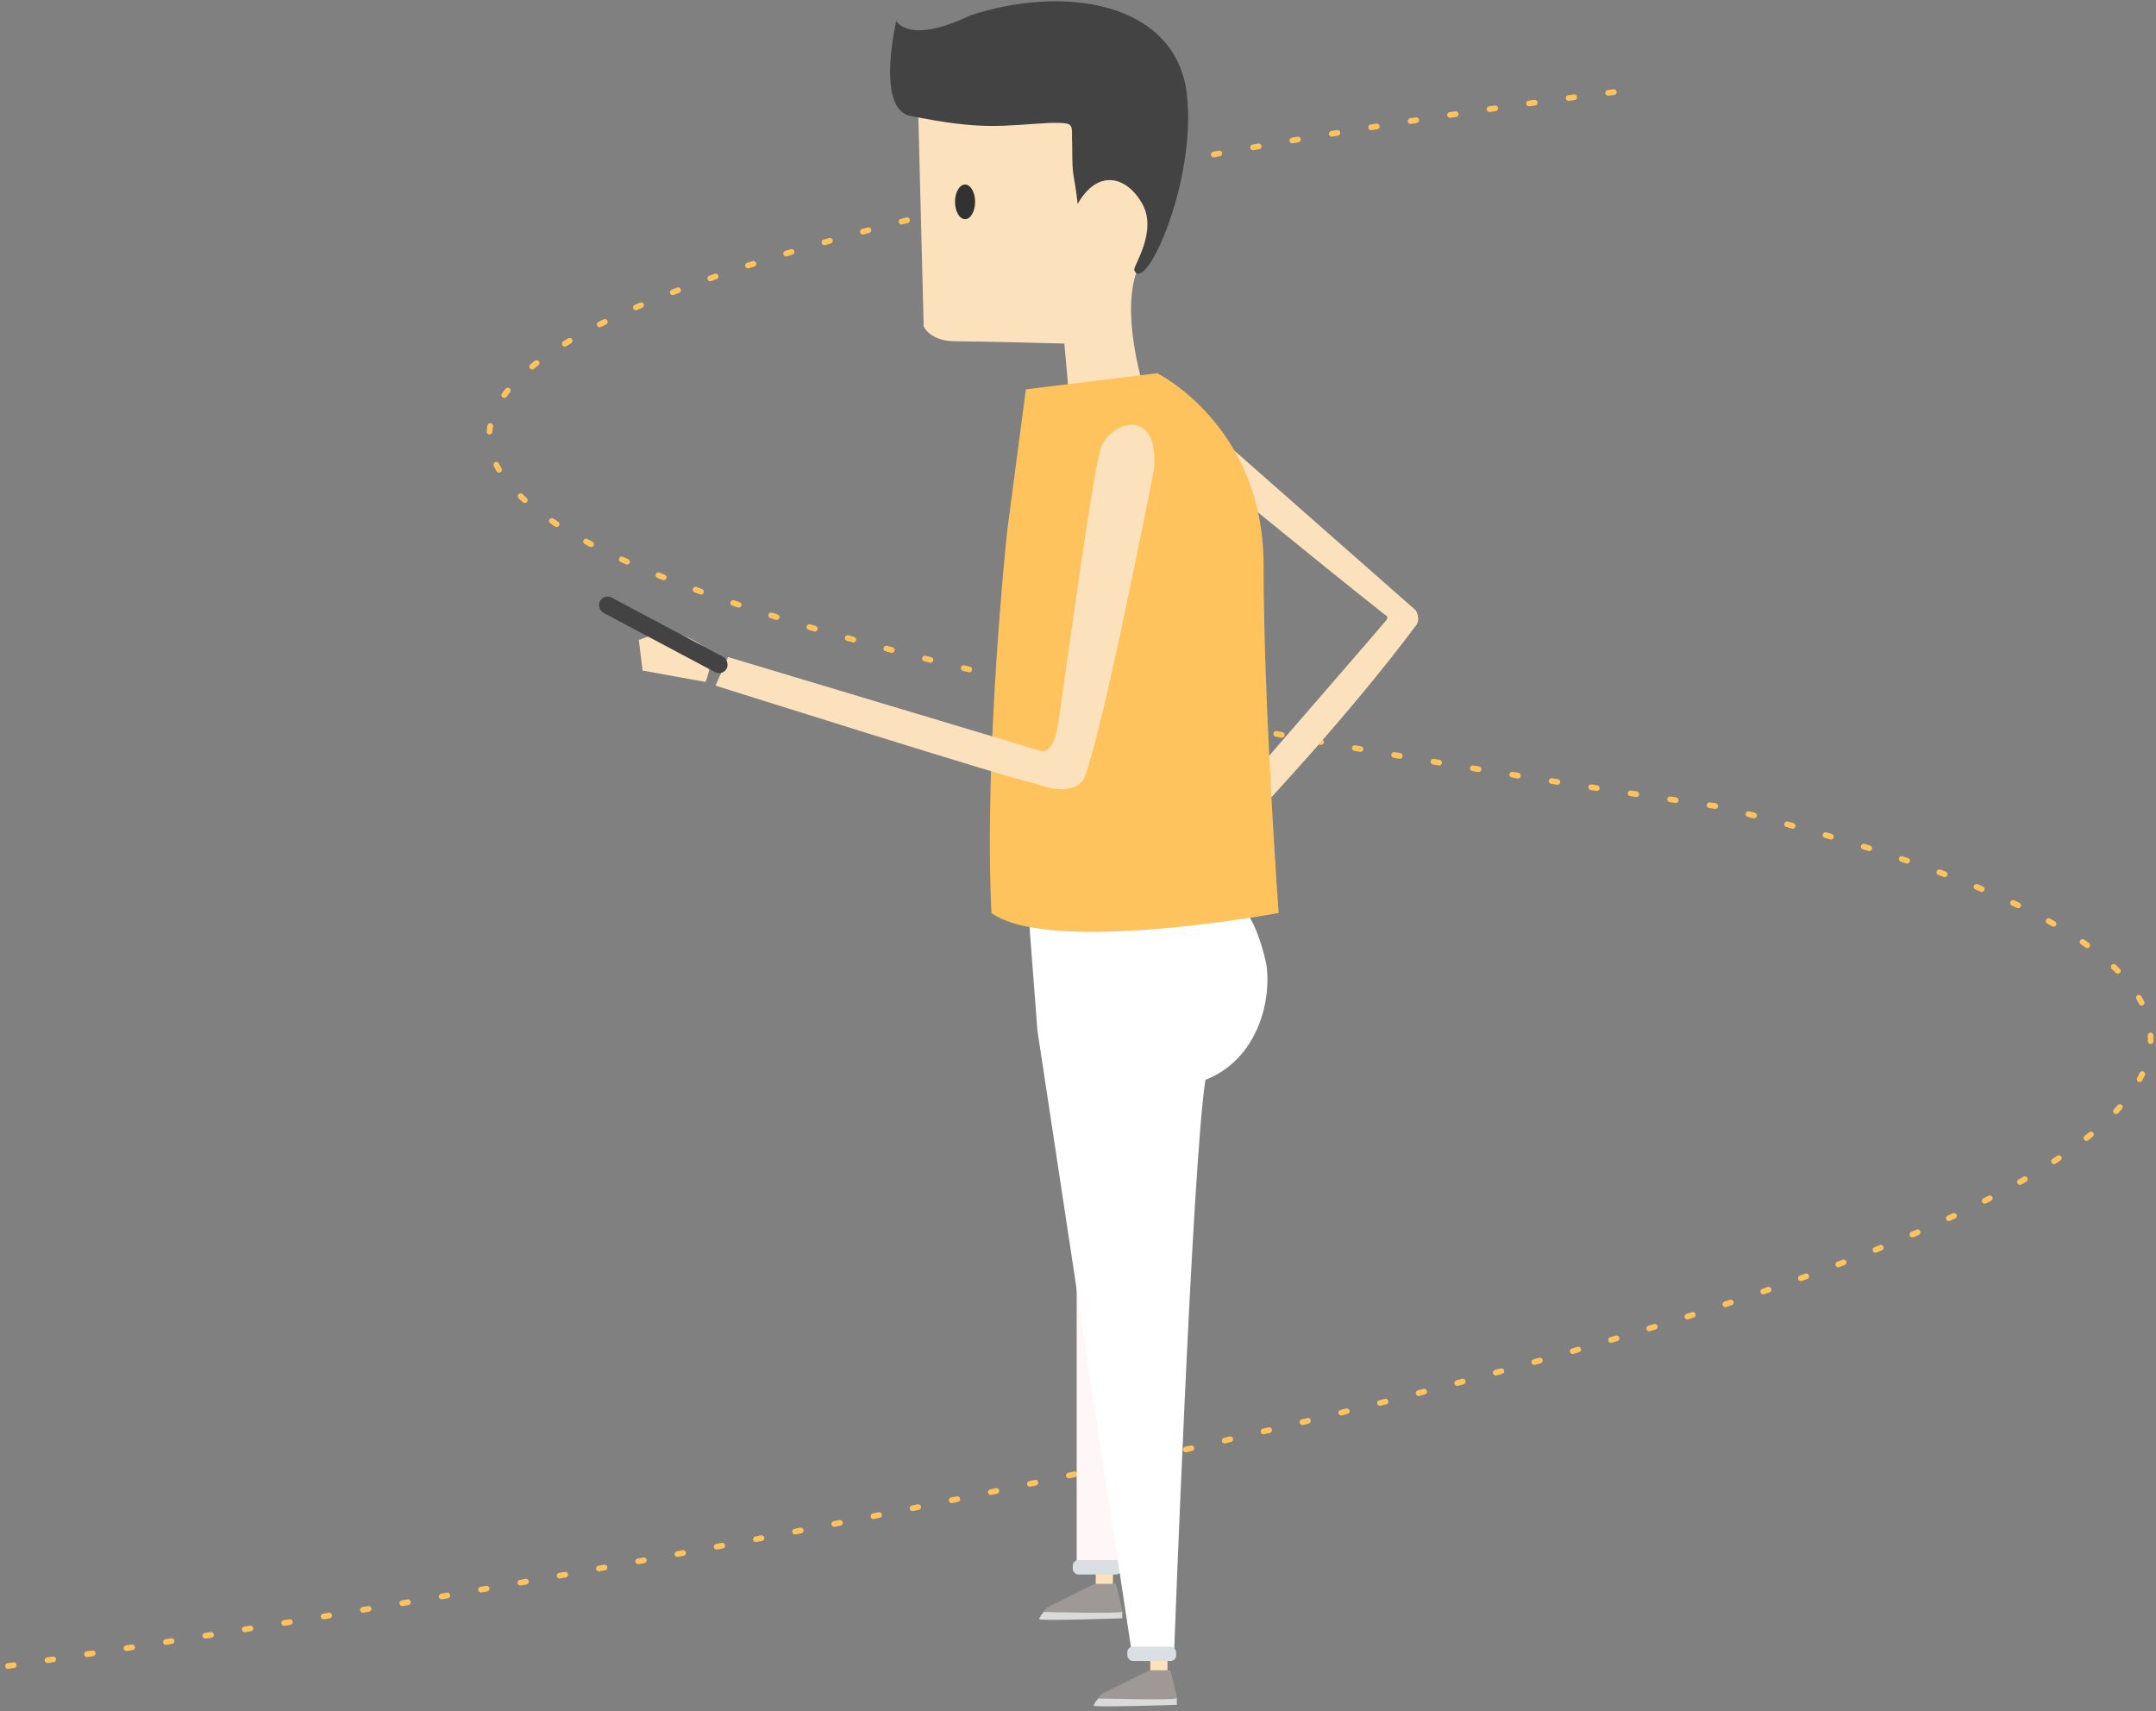 <?xml version="1.0" encoding="UTF-8"?>
<svg width="378px" height="300px" viewBox="0 0 378 300" version="1.1" xmlns="http://www.w3.org/2000/svg" xmlns:xlink="http://www.w3.org/1999/xlink">
    <rect x="0" y="0" width="378" height="300" fill="#808080" stroke="none"/>
    <!-- Generator: Sketch 41.2 (35397) - http://www.bohemiancoding.com/sketch -->
    <title>Group 10</title>
    <desc>Created with Sketch.</desc>
    <defs></defs>
    <g id="Page-1" stroke="none" stroke-width="1" fill="none" fill-rule="evenodd">
        <g id="官网-" transform="translate(-1072, -1773)">
            <g id="实时场景捕捉" transform="translate(0, 1480)">
                <g id="Group-63" transform="translate(1055, 240)">
                    <g id="Group-10" transform="translate(15, 53)">
                        <path d="M284.943,16.148 C284.943,16.148 -170.625,71.79 303.266,141.397 C582.377,210.055 0.926,292.457 0.926,292.457" id="Path-103" stroke="#FFC35D" stroke-linecap="round" stroke-linejoin="round" stroke-dasharray="1,6"></path>
                        <g id="Group-65" transform="translate(106, 0)">
                            <polygon id="Path-102" fill="#FFF7F7" points="84.769 225.44 84.769 274.327 93.578 274.327 94.822 211.554"></polygon>
                            <g id="Group-61" transform="translate(78.038, 273.522)">
                                <rect id="Rectangle-53-Copy" fill="#FBE2BC" x="10.069" y="1.517" width="3.021" height="3.539" rx="1"></rect>
                                <g id="Group-8-Copy" transform="translate(0, 4.045)">
                                    <path d="M0.962,5.007 C0.962,5.007 0.151,5.967 0.151,6.311 C0.151,6.654 14.727,6.162 14.727,6.162 L14.719,4.861 L0.962,5.007 Z" id="Path-53" fill="#DADADA"></path>
                                    <path d="M9.906,0.113 L13.609,0.113 C13.609,0.113 14.727,4.578 14.727,4.992 C14.727,5.405 0.907,5.045 0.907,5.045 L1.44,4.311 L9.906,0.113 Z" id="Path-52" fill="#9E9996"></path>
                                </g>
                                <rect id="Rectangle-52-Copy" fill="#D9DFE3" x="6.042" y="0" width="8.559" height="2.528" rx="1"></rect>
                            </g>
                            <path d="M57.014,20.739 L57.944,57.238 C57.944,57.238 59.058,59.835 63.469,59.835 C67.88,59.835 82.606,60.233 82.606,60.233 L83.808,73.627 L96.863,69.172 C96.863,69.172 90.616,50.449 97.634,43.882 C104.652,37.315 88.806,14.356 88.806,14.356 L54.974,14.327 L57.014,20.739 Z" id="Path-67" fill="#FBE2BC"></path>
                            <path d="M80.259,21.537 C84.766,21.537 83.778,21.603 83.989,25.685 C83.989,31.744 84.236,29.629 84.943,35.75 C88.505,29.519 93.558,30.89 96.279,35.75 C98.999,40.61 94.614,46.715 94.866,47.347 C96.681,51.896 105.952,31.734 104.051,16.19 C101.839,0.07 82.124,-2.614 66.1,2.711 C55.246,7.925 53.141,3.668 53.141,3.668 C53.141,3.668 49.624,18.442 55.253,20.246 C68.554,22.958 71.576,21.992 80.259,21.537 Z" id="Path-66" fill="#434343"></path>
                            <ellipse id="Oval-24" fill="#323232" cx="65.2" cy="35.391" rx="1.762" ry="3.034"></ellipse>
                            <path d="M108.893,75.911 L144.234,107.015 C144.234,107.015 145.17,108.569 144.234,109.684 C132.776,125.086 116.939,141.902 116.939,141.902 L115.368,136.139 C115.368,136.139 138.318,109.659 138.669,109.194 C139.019,108.728 139.769,108.229 138.669,107.671 C124.069,96.094 108.893,83.53 108.893,83.53 L108.893,75.911 Z" id="Path-69" fill="#FBE2BC"></path>
                            <path d="M77.885,180.681 L94.58,290.712 L101.811,290.712 C101.811,290.712 105.007,204.197 107.341,189.321 C116.424,185.768 118.979,175.598 118.019,169.038 C116.109,160.328 113.281,158.582 113.281,158.582 L76.201,158.582 L77.885,180.681 Z" id="Path-71" fill="#FFFFFF"></path>
                            <path d="M75.862,68.259 L98.888,65.441 C98.888,65.441 117.539,74.617 117.539,99.096 C117.539,123.575 120.174,160.069 120.174,160.069 C120.174,160.069 80.17,167.521 69.819,160.069 C68.478,131.5 72.564,93.278 72.564,93.278 L75.862,68.259 Z" id="Path-75" fill="#FFC35D"></path>
                            <path d="M88.787,79.573 C89.22,74.593 99.283,70.119 98.334,82.254 C87.557,136.819 85.779,136.911 85.779,136.911 C85.779,136.911 84.061,139.869 77.41,137.356 C74.329,136.911 21.456,120.208 21.456,120.208 L23.633,115.195 L78.506,131.671 C78.506,131.671 80.575,132.392 81.4,127.533 C82.225,122.675 87.449,83.484 88.787,79.573 Z" id="Path-70" fill="#FBE2BC"></path>
                            <path d="M12.898,108.422 C15.12,107.864 17.879,108.422 17.879,108.422 L18.023,119.637 L12.898,121.302 L10.368,117.183 C10.368,117.183 10.269,111.468 12.898,108.422 Z" id="Path-40" fill="#FBE2BC" transform="translate(14.195, 114.738) rotate(101) translate(-14.195, -114.738) "></path>
                            <rect id="Rectangle-54" fill="#434343" transform="translate(12.295, 111.306) rotate(28) translate(-12.295, -111.306) " x="-0.291" y="109.789" width="25.174" height="3.034" rx="1.517"></rect>
                            <rect id="Rectangle-53" fill="#FBE2BC" x="97.674" y="290.207" width="3.021" height="3.539" rx="1"></rect>
                            <g id="Group-8" transform="translate(87.604, 292.735)">
                                <path d="M0.962,5.007 C0.962,5.007 0.151,5.967 0.151,6.311 C0.151,6.654 14.727,6.162 14.727,6.162 L14.719,4.861 L0.962,5.007 Z" id="Path-53" fill="#DADADA"></path>
                                <path d="M9.906,0.113 L13.609,0.113 C13.609,0.113 14.727,4.578 14.727,4.992 C14.727,5.405 0.907,5.045 0.907,5.045 L1.44,4.311 L9.906,0.113 Z" id="Path-52" fill="#9E9996"></path>
                            </g>
                            <rect id="Rectangle-52" fill="#D9DFE3" x="93.646" y="288.69" width="8.559" height="2.528" rx="1"></rect>
                        </g>
                    </g>
                </g>
            </g>
        </g>
    </g>
</svg>